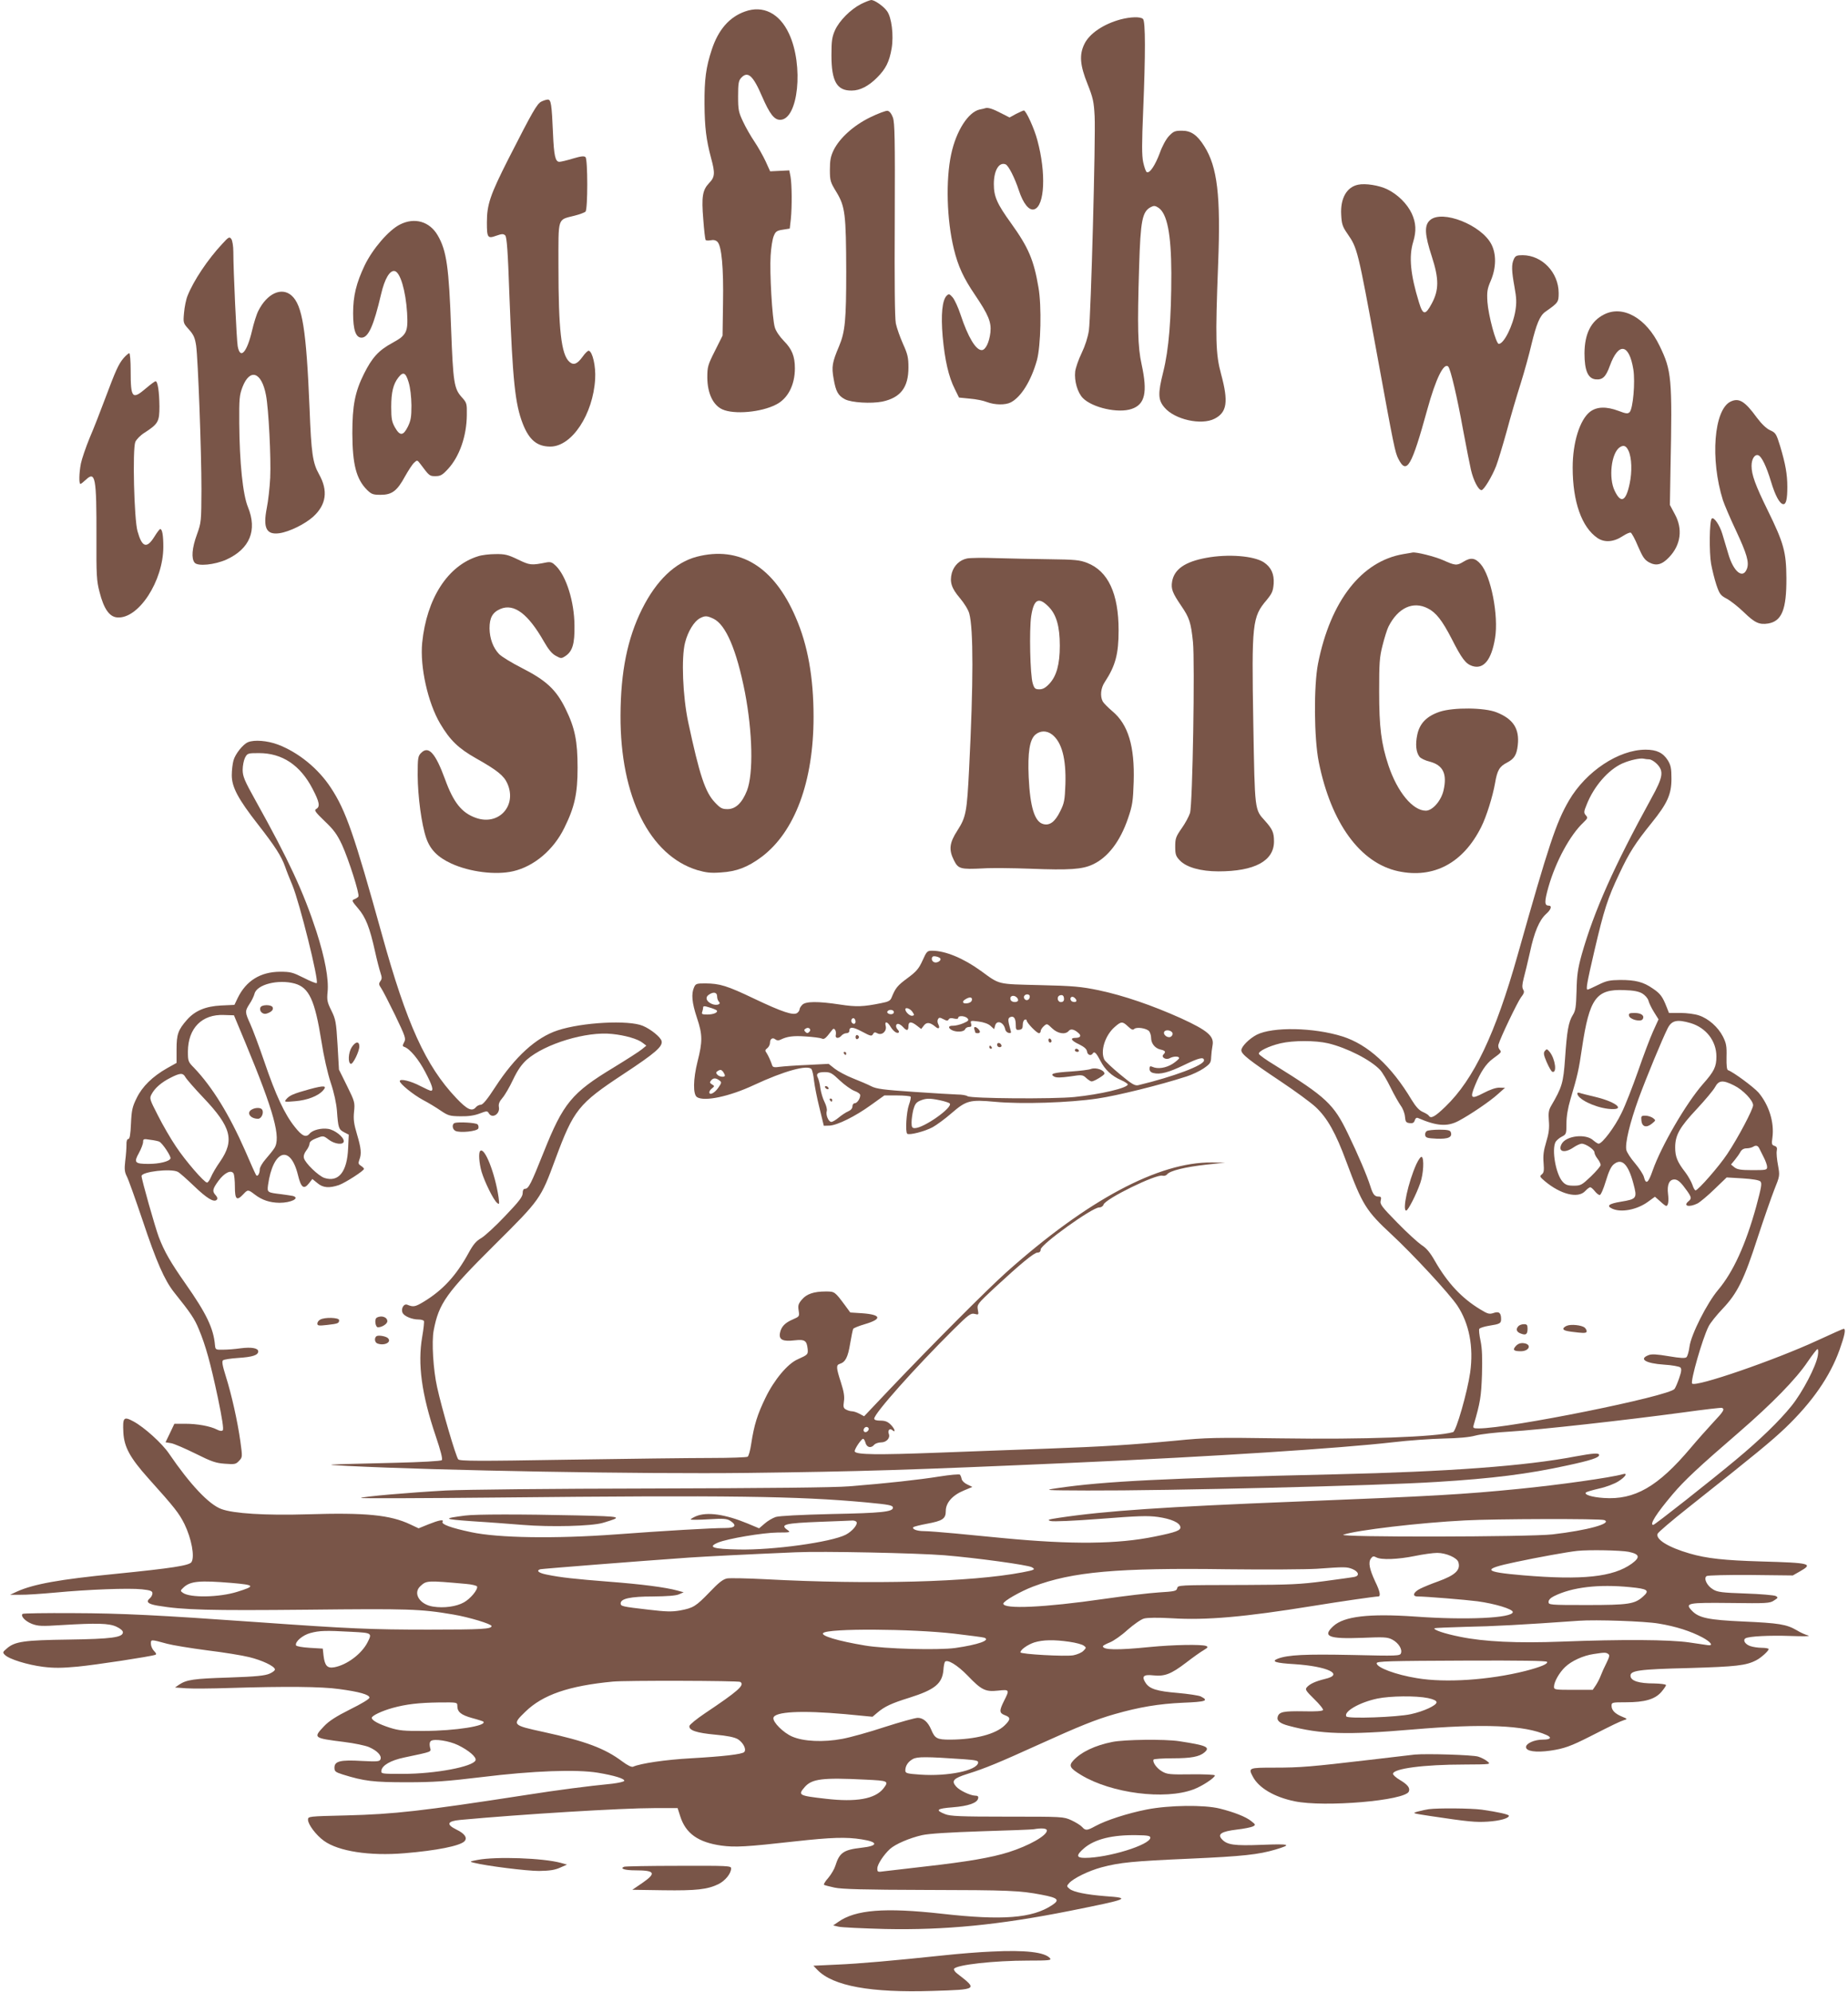 <?xml version="1.0" standalone="no"?>
<!DOCTYPE svg PUBLIC "-//W3C//DTD SVG 20010904//EN"
 "http://www.w3.org/TR/2001/REC-SVG-20010904/DTD/svg10.dtd">
<svg version="1.0" xmlns="http://www.w3.org/2000/svg"
 width="1188pt" height="1280pt" viewBox="0 0 1188 1280"
 preserveAspectRatio="xMidYMid meet">
<g transform="translate(0,1280) scale(0.1,-0.1)"
fill="#795548" stroke="none">
<path d="M5535 12774 c-68 -35 -139 -107 -167 -168 -19 -43 -23 -68 -23 -161
0 -168 35 -229 131 -227 53 0 108 29 162 83 57 57 79 102 94 188 14 84 0 200
-30 240 -23 32 -80 71 -101 71 -9 -1 -38 -12 -66 -26z"/>
<path d="M4789 12726 c-101 -36 -171 -117 -213 -244 -38 -115 -48 -192 -47
-351 1 -150 11 -229 42 -346 27 -98 25 -123 -12 -161 -43 -45 -50 -88 -38
-233 5 -69 12 -128 15 -133 3 -4 17 -5 33 -2 18 4 33 0 43 -10 27 -26 40 -168
36 -393 l-3 -210 -49 -98 c-46 -91 -49 -103 -49 -172 1 -101 37 -177 97 -204
75 -34 249 -19 345 31 76 38 121 126 121 233 0 77 -19 124 -71 176 -28 29 -51
63 -58 87 -17 57 -34 354 -27 461 3 51 12 108 20 126 12 30 20 35 59 41 l44 7
7 61 c8 79 7 222 -2 273 l-8 40 -61 -3 -62 -3 -29 64 c-17 36 -49 93 -72 127
-23 34 -56 91 -73 128 -29 61 -32 76 -32 163 0 81 3 100 19 118 43 47 77 17
136 -121 48 -110 77 -148 115 -148 117 0 153 350 57 554 -61 131 -167 184
-283 142z"/>
<path d="M7203 12675 c-110 -30 -200 -91 -232 -158 -34 -69 -28 -137 20 -256
36 -91 41 -114 46 -209 7 -136 -24 -1283 -37 -1376 -7 -45 -24 -98 -47 -146
-20 -41 -38 -94 -41 -117 -7 -61 15 -136 49 -171 61 -62 227 -100 314 -70 86
29 103 106 64 286 -25 113 -28 239 -16 629 9 297 20 353 75 382 19 10 28 10
49 -4 56 -37 82 -168 83 -420 0 -296 -16 -491 -52 -635 -35 -140 -34 -180 8
-229 65 -77 236 -116 322 -72 80 41 90 109 42 286 -35 130 -38 219 -19 712 17
436 -5 620 -89 753 -46 73 -85 100 -144 100 -45 0 -54 -4 -83 -34 -19 -20 -44
-66 -59 -109 -30 -80 -66 -134 -84 -123 -6 3 -16 32 -23 64 -9 44 -9 118 0
332 15 361 15 572 -1 588 -16 16 -80 14 -145 -3z"/>
<path d="M3480 12147 c-28 -14 -56 -63 -211 -367 -118 -233 -139 -294 -139
-410 0 -98 5 -105 60 -85 37 13 46 13 58 2 10 -11 17 -99 27 -393 21 -541 36
-690 86 -818 41 -104 92 -146 177 -146 138 0 275 207 288 435 5 81 -17 175
-41 181 -5 2 -24 -16 -40 -39 -35 -48 -58 -56 -85 -32 -52 47 -70 205 -70 617
0 319 -8 293 104 322 32 8 64 20 70 26 15 15 15 335 0 350 -9 9 -30 6 -81 -9
-39 -12 -78 -21 -87 -21 -26 0 -35 39 -41 182 -8 189 -13 218 -33 218 -9 0
-28 -6 -42 -13z"/>
<path d="M6335 12105 c-5 -2 -22 -6 -38 -9 -73 -17 -150 -137 -182 -286 -36
-167 -29 -422 17 -610 27 -111 62 -187 137 -297 85 -126 105 -174 98 -239 -7
-63 -31 -114 -56 -114 -38 0 -88 83 -136 228 -15 46 -38 95 -50 110 -21 24
-25 25 -39 12 -29 -29 -38 -121 -26 -263 14 -151 38 -258 78 -337 l27 -55 70
-7 c39 -3 88 -13 110 -22 51 -19 118 -20 153 -2 67 35 131 139 168 271 25 91
31 348 10 467 -30 177 -64 257 -176 413 -91 126 -111 172 -111 252 0 87 33
143 75 127 19 -7 59 -86 86 -168 28 -85 66 -132 99 -121 67 21 77 233 20 443
-19 74 -73 192 -87 192 -4 0 -26 -10 -50 -22 l-42 -23 -53 27 c-55 29 -85 38
-102 33z"/>
<path d="M5592 12045 c-107 -53 -194 -132 -233 -210 -19 -40 -24 -65 -24 -126
0 -71 3 -80 43 -145 55 -92 61 -141 62 -509 0 -312 -7 -387 -46 -480 -44 -104
-49 -131 -35 -209 14 -82 29 -109 73 -132 42 -22 169 -29 240 -15 117 25 168
91 168 219 0 64 -5 86 -35 152 -19 43 -40 102 -46 131 -7 36 -9 264 -7 669 2
521 0 621 -12 655 -10 26 -22 41 -35 43 -11 1 -62 -18 -113 -43z"/>
<path d="M8731 11613 c-74 -15 -115 -88 -109 -193 3 -59 8 -76 40 -122 64 -93
66 -98 188 -763 112 -613 118 -642 140 -685 53 -103 84 -50 186 320 54 196
106 302 134 274 15 -15 57 -194 95 -404 20 -107 43 -224 51 -259 16 -69 48
-131 68 -131 15 0 68 88 94 155 11 28 41 127 67 220 25 94 66 233 91 311 24
77 55 189 69 250 32 132 54 185 89 210 84 59 86 62 86 122 -1 131 -106 241
-231 242 -39 0 -47 -4 -57 -25 -16 -35 -15 -74 4 -179 13 -71 14 -101 6 -152
-16 -98 -74 -214 -107 -214 -18 0 -67 184 -73 270 -4 65 -1 84 22 137 35 83
36 171 3 234 -65 124 -315 222 -393 155 -39 -33 -36 -92 11 -236 46 -142 46
-214 -1 -301 -41 -77 -57 -75 -82 8 -55 178 -66 295 -37 389 21 70 18 121 -9
181 -30 64 -91 124 -159 157 -52 25 -140 39 -186 29z"/>
<path d="M2571 11357 c-72 -36 -175 -156 -226 -261 -55 -115 -75 -199 -75
-309 0 -107 17 -157 54 -157 44 0 78 75 126 280 23 99 56 154 87 148 36 -7 71
-126 80 -268 7 -125 -2 -143 -97 -195 -86 -47 -128 -93 -180 -197 -58 -116
-75 -205 -75 -383 1 -200 25 -294 95 -364 28 -27 38 -31 87 -31 73 0 106 25
157 119 22 39 48 79 59 88 18 17 20 17 38 -7 59 -79 60 -80 98 -80 33 0 45 7
81 46 74 80 120 212 121 347 1 75 0 78 -34 116 -48 54 -54 94 -67 437 -14 397
-29 503 -86 601 -52 90 -149 118 -243 70z m56 -1014 c11 -36 17 -92 18 -148 0
-75 -4 -98 -23 -137 -30 -60 -51 -61 -83 -5 -20 36 -24 55 -24 132 0 94 13
147 46 189 31 40 47 32 66 -31z"/>
<path d="M1429 11233 c-95 -102 -184 -236 -223 -333 -10 -24 -20 -74 -23 -111
-6 -65 -5 -66 32 -107 30 -34 38 -52 46 -104 12 -90 34 -676 34 -923 -1 -206
-1 -212 -29 -290 -32 -87 -37 -154 -15 -181 20 -25 129 -14 205 20 150 69 199
188 138 337 -33 80 -54 285 -56 539 -1 159 1 180 21 233 48 123 123 97 151
-53 17 -88 33 -405 27 -530 -3 -63 -13 -151 -22 -195 -25 -128 -3 -173 80
-162 65 9 166 59 219 107 84 77 96 167 37 272 -41 73 -50 135 -61 423 -21 507
-46 664 -116 726 -64 56 -157 13 -213 -98 -12 -23 -30 -81 -41 -129 -33 -140
-76 -187 -92 -99 -7 40 -28 484 -28 606 0 37 -6 73 -13 83 -12 16 -17 14 -58
-31z"/>
<path d="M10312 10779 c-84 -42 -125 -123 -126 -249 0 -111 22 -163 72 -168
44 -4 65 15 91 87 56 154 124 143 151 -23 13 -81 -2 -253 -24 -275 -12 -11
-23 -10 -70 8 -80 30 -140 28 -184 -5 -66 -51 -112 -197 -112 -359 0 -219 58
-384 160 -453 45 -30 103 -26 161 12 22 15 46 25 52 23 6 -2 28 -41 47 -88 30
-69 42 -87 71 -103 46 -25 83 -16 130 34 74 78 88 180 36 275 l-32 60 4 235
c12 582 7 628 -70 787 -86 179 -236 264 -357 202z m157 -876 c21 -45 24 -134
7 -213 -24 -113 -56 -128 -96 -44 -40 82 -22 241 32 279 25 17 42 11 57 -22z"/>
<path d="M794 10498 c-33 -40 -50 -78 -119 -262 -29 -78 -73 -191 -99 -251
-25 -61 -50 -135 -56 -164 -12 -62 -13 -131 -3 -131 4 0 19 12 34 26 62 59 70
19 69 -371 -1 -240 1 -279 20 -350 27 -107 63 -159 113 -163 137 -12 297 234
297 454 0 73 -7 114 -20 114 -4 0 -21 -22 -38 -50 -49 -78 -79 -68 -108 36
-22 78 -33 528 -14 574 7 16 33 43 59 59 88 57 96 71 96 169 -1 95 -11 162
-25 162 -4 0 -32 -20 -61 -45 -89 -76 -99 -65 -99 113 0 61 -4 112 -9 112 -5
0 -22 -15 -37 -32z"/>
<path d="M11125 10219 c-107 -52 -132 -370 -49 -634 9 -27 46 -115 84 -195 70
-150 86 -204 70 -246 -26 -68 -87 -18 -120 98 -12 40 -29 97 -38 127 -17 57
-55 112 -68 98 -15 -14 -17 -218 -4 -291 7 -38 22 -99 34 -135 20 -59 27 -68
67 -89 24 -13 74 -52 110 -87 70 -68 99 -81 156 -72 88 15 118 91 117 292 -1
168 -17 225 -120 435 -80 163 -104 229 -104 286 0 45 21 77 44 68 21 -8 52
-72 81 -169 28 -93 57 -145 80 -145 17 0 25 32 25 111 0 81 -12 147 -46 261
-25 81 -29 87 -65 103 -25 12 -54 40 -85 81 -77 106 -115 129 -169 103z"/>
<path d="M9022 9239 c-269 -45 -469 -301 -549 -704 -28 -142 -26 -482 5 -633
79 -392 266 -648 510 -701 228 -49 418 52 534 284 33 65 74 196 89 282 14 82
28 107 77 132 46 24 62 49 69 111 12 106 -28 169 -136 212 -77 31 -276 33
-365 4 -84 -28 -130 -75 -145 -148 -13 -61 -8 -112 14 -141 7 -10 37 -25 67
-32 85 -23 112 -78 88 -184 -15 -67 -71 -131 -114 -131 -84 0 -183 120 -240
290 -47 141 -60 247 -60 475 0 183 2 221 22 298 12 48 29 102 38 120 61 121
158 166 253 117 53 -27 92 -77 153 -195 65 -128 90 -161 132 -175 73 -24 124
38 147 179 24 143 -26 401 -93 476 -35 40 -63 44 -110 15 -43 -26 -53 -25
-131 10 -52 23 -174 54 -197 49 -3 -1 -29 -5 -58 -10z"/>
<path d="M3073 9225 c-194 -60 -330 -270 -359 -556 -15 -153 36 -385 116 -520
63 -106 116 -158 231 -223 135 -76 178 -111 200 -160 65 -143 -55 -275 -202
-222 -91 32 -144 99 -198 248 -62 169 -106 218 -154 169 -20 -20 -22 -32 -22
-144 1 -137 25 -316 55 -403 26 -75 74 -123 160 -163 119 -55 287 -76 399 -50
134 31 260 137 329 279 66 133 85 220 85 385 0 173 -17 257 -78 381 -60 122
-123 181 -282 262 -65 33 -130 73 -145 89 -38 40 -60 99 -61 165 0 68 19 103
71 125 87 36 177 -32 278 -209 29 -51 52 -79 76 -92 34 -19 37 -19 63 -2 45
30 60 78 58 196 -1 153 -52 316 -119 383 -23 23 -34 27 -59 23 -100 -20 -108
-19 -185 18 -64 31 -84 36 -145 35 -38 0 -89 -6 -112 -14z"/>
<path d="M4479 9222 c-139 -37 -259 -151 -352 -337 -94 -189 -137 -403 -138
-684 -2 -520 187 -899 494 -993 56 -16 86 -20 151 -15 102 6 173 34 262 100
214 161 334 484 334 900 0 253 -37 462 -115 640 -140 326 -361 460 -636 389z
m107 -398 c80 -38 149 -200 203 -474 49 -256 55 -522 13 -631 -31 -79 -73
-119 -125 -119 -35 0 -46 6 -81 43 -63 66 -99 176 -172 517 -35 166 -45 413
-20 510 18 72 59 138 96 157 33 17 45 16 86 -3z"/>
<path d="M7755 9215 c-137 -25 -206 -73 -220 -152 -8 -48 2 -73 59 -157 52
-76 62 -106 75 -231 13 -126 -2 -1046 -19 -1100 -7 -22 -31 -67 -54 -99 -37
-53 -41 -65 -41 -117 0 -50 4 -62 30 -89 42 -44 134 -70 248 -70 232 0 357 67
357 192 0 57 -9 78 -57 132 -68 75 -66 59 -76 626 -11 645 -7 685 86 794 35
43 41 57 45 105 4 63 -17 106 -63 137 -64 42 -230 55 -370 29z"/>
<path d="M6217 9211 c-48 -10 -84 -45 -98 -93 -15 -58 -3 -98 52 -162 27 -32
54 -75 60 -99 27 -98 27 -446 -1 -997 -14 -280 -20 -311 -75 -397 -52 -80 -57
-124 -22 -193 27 -54 42 -58 185 -51 57 4 194 2 305 -2 252 -10 335 -4 401 27
98 45 177 148 228 298 28 82 32 109 36 234 7 227 -35 368 -137 453 -28 24 -56
52 -62 63 -18 34 -13 87 14 126 68 104 88 179 88 331 0 236 -67 380 -201 433
-49 19 -77 22 -245 24 -104 1 -257 5 -340 7 -82 3 -167 2 -188 -2z m523 -309
c51 -51 73 -127 73 -252 0 -119 -21 -195 -67 -244 -24 -26 -42 -36 -64 -36
-27 0 -33 5 -43 38 -17 55 -23 343 -10 432 17 109 47 126 111 62z m24 -823
c62 -49 90 -154 85 -319 -4 -104 -7 -121 -34 -175 -33 -67 -67 -92 -108 -81
-56 14 -85 110 -94 301 -7 160 6 240 42 273 33 28 74 28 109 1z"/>
<path d="M1594 8030 c-32 -13 -82 -76 -93 -117 -6 -21 -11 -64 -11 -95 0 -76
40 -152 169 -317 110 -141 149 -202 174 -271 8 -25 30 -79 47 -120 46 -111
171 -612 156 -628 -3 -3 -41 12 -84 34 -70 35 -84 39 -152 39 -126 -1 -218
-58 -272 -169 l-21 -44 -86 -4 c-100 -5 -168 -34 -219 -92 -57 -65 -67 -93
-67 -189 l0 -88 -61 -34 c-93 -53 -159 -117 -195 -191 -28 -56 -33 -78 -37
-164 -3 -72 -8 -100 -17 -100 -8 0 -13 -14 -12 -37 0 -21 -3 -67 -8 -104 -6
-53 -4 -71 10 -99 10 -18 55 -145 101 -281 90 -270 142 -387 203 -464 108
-135 131 -169 159 -237 44 -105 75 -217 123 -443 27 -130 38 -200 31 -207 -6
-6 -19 -5 -38 5 -43 22 -126 37 -204 37 l-69 0 -28 -59 -29 -60 36 -6 c19 -3
90 -34 157 -67 104 -52 131 -61 190 -65 62 -5 70 -3 90 19 22 23 22 24 8 126
-18 128 -56 299 -94 419 -21 67 -26 95 -17 101 6 5 50 12 98 15 92 6 128 18
128 42 0 21 -43 29 -113 20 -34 -5 -84 -9 -112 -9 -49 -1 -50 0 -53 29 -9 108
-56 205 -188 393 -98 140 -138 209 -174 304 -23 62 -110 368 -110 390 0 28
188 50 233 27 12 -6 58 -47 103 -90 83 -80 129 -108 147 -90 7 7 5 17 -6 29
-24 26 -21 41 18 94 37 50 80 72 96 47 5 -8 9 -47 9 -86 0 -82 12 -93 54 -48
29 31 31 31 74 -2 47 -36 96 -52 159 -53 74 0 134 30 86 44 -10 2 -43 7 -73
11 -92 11 -93 11 -87 59 32 226 143 264 192 66 20 -83 38 -97 71 -55 l22 28
32 -26 c36 -31 76 -34 139 -13 43 16 161 92 161 104 0 4 -9 13 -20 20 -16 10
-18 16 -10 38 15 39 12 73 -15 164 -20 67 -24 96 -19 145 6 59 5 65 -45 166
l-52 105 -9 159 c-9 148 -12 164 -40 221 -27 54 -29 68 -24 120 8 82 -17 217
-72 388 -83 254 -178 459 -391 841 -72 129 -83 156 -83 198 0 26 7 61 15 77
15 29 18 30 90 30 149 0 265 -77 344 -229 45 -86 50 -115 24 -130 -15 -8 -7
-19 54 -78 59 -56 80 -85 112 -153 43 -95 114 -317 105 -332 -3 -5 -15 -13
-26 -17 -18 -7 -17 -11 24 -59 49 -57 75 -123 109 -277 12 -55 28 -116 35
-137 10 -30 10 -39 -1 -54 -11 -16 -10 -22 5 -44 10 -14 50 -92 90 -174 66
-138 71 -151 58 -174 -11 -21 -11 -26 1 -30 36 -12 93 -81 135 -162 46 -87 55
-120 36 -120 -5 0 -36 14 -67 30 -62 33 -133 50 -133 32 0 -17 86 -87 149
-121 33 -17 84 -48 113 -68 49 -33 59 -36 128 -37 52 -1 90 5 124 18 45 17 49
17 58 2 21 -38 74 -6 65 40 -3 19 3 35 23 58 15 17 46 70 68 117 30 63 55 98
89 129 117 102 383 183 548 165 82 -8 165 -32 195 -56 l25 -19 -28 -23 c-15
-13 -98 -66 -183 -118 -268 -162 -323 -228 -449 -544 -82 -205 -97 -235 -120
-235 -10 0 -15 -10 -15 -28 0 -23 -23 -53 -111 -145 -61 -65 -131 -129 -154
-143 -34 -19 -53 -42 -83 -97 -80 -146 -166 -239 -290 -314 -54 -32 -65 -34
-104 -18 -23 9 -43 -28 -29 -54 12 -21 60 -41 102 -41 15 0 30 -4 34 -9 3 -5
-2 -51 -11 -103 -30 -173 -4 -368 87 -637 32 -95 46 -148 39 -155 -6 -6 -134
-13 -302 -17 -488 -12 -469 -11 -303 -20 592 -30 1895 -53 2570 -45 726 9
1030 18 2110 66 884 39 1697 92 2039 131 100 12 246 22 326 24 96 2 165 8 205
19 33 9 134 21 227 26 182 11 732 72 1110 123 130 18 241 31 247 29 21 -7 11
-23 -57 -95 -37 -40 -102 -113 -144 -163 -210 -249 -360 -335 -559 -321 -76 5
-129 22 -113 36 5 4 43 15 86 25 42 9 97 30 122 46 46 29 62 56 29 46 -76 -22
-417 -70 -673 -95 -353 -35 -542 -46 -1420 -81 -859 -34 -1235 -60 -1530 -104
-72 -11 -81 -14 -56 -21 18 -5 148 1 320 14 241 19 305 21 370 12 84 -12 139
-36 144 -64 4 -22 -26 -34 -165 -62 -239 -49 -531 -52 -972 -10 -86 8 -226 22
-311 30 -85 8 -175 15 -200 15 -45 0 -80 13 -68 26 4 3 42 13 85 21 103 19
123 32 123 83 0 52 43 101 116 131 l55 23 -33 16 c-18 8 -34 24 -36 35 -2 11
-7 23 -11 28 -4 4 -63 -1 -132 -12 -131 -21 -339 -44 -579 -63 -96 -8 -523
-12 -1265 -14 -653 -1 -1208 -7 -1330 -13 -233 -13 -537 -39 -545 -48 -3 -3
398 -2 890 3 1472 15 1920 9 2354 -31 158 -15 176 -19 176 -35 0 -26 -77 -34
-390 -40 -206 -5 -339 -12 -363 -19 -21 -7 -53 -26 -72 -43 l-35 -30 -74 31
c-145 60 -260 76 -331 47 -19 -8 -35 -18 -35 -21 0 -3 52 -3 115 1 97 6 118 4
140 -10 44 -29 32 -46 -32 -46 -91 0 -393 -18 -703 -41 -390 -29 -758 -23
-930 14 -128 27 -195 51 -185 67 10 17 -22 11 -90 -16 l-64 -26 -53 25 c-129
61 -285 77 -663 65 -270 -8 -475 5 -552 34 -80 29 -202 159 -337 357 -44 65
-159 169 -228 206 -63 34 -70 26 -65 -71 5 -94 43 -163 161 -295 170 -189 197
-224 232 -294 45 -93 67 -209 45 -244 -14 -22 -122 -39 -491 -76 -356 -35
-523 -65 -630 -113 l-45 -21 65 0 c36 -1 137 6 225 14 210 20 473 30 558 21
55 -6 67 -11 67 -26 0 -9 -7 -23 -15 -30 -29 -24 -16 -38 48 -49 166 -28 331
-32 962 -26 653 7 728 5 939 -31 101 -17 246 -61 246 -74 0 -19 -60 -23 -405
-23 -369 0 -510 6 -1100 48 -635 45 -870 57 -1187 58 -174 1 -319 -1 -323 -5
-14 -14 17 -47 60 -64 40 -15 63 -16 188 -8 232 14 307 12 355 -10 26 -12 42
-26 42 -36 0 -33 -71 -43 -350 -47 -286 -4 -345 -12 -397 -58 -26 -22 -27 -25
-12 -40 27 -28 145 -64 245 -77 73 -9 123 -8 222 1 116 11 470 65 500 76 9 3
7 10 -8 25 -11 11 -20 32 -20 46 0 29 -2 29 105 0 33 -9 148 -28 255 -42 107
-13 230 -33 273 -44 81 -20 158 -56 164 -77 3 -7 -13 -20 -34 -29 -30 -13 -86
-19 -263 -25 -227 -7 -271 -14 -319 -46 l-26 -18 70 -5 c39 -3 167 -2 285 2
358 11 587 9 700 -7 129 -17 195 -36 195 -55 0 -9 -52 -40 -125 -76 -90 -45
-136 -75 -167 -108 -71 -75 -69 -76 129 -101 65 -8 137 -23 160 -33 53 -23 83
-55 74 -78 -6 -15 -19 -16 -120 -11 -137 8 -176 -1 -176 -43 0 -24 6 -29 53
-44 138 -43 197 -50 412 -50 174 0 256 6 480 33 332 41 612 51 750 28 106 -18
171 -38 168 -52 -1 -5 -35 -13 -75 -18 -170 -17 -347 -40 -558 -73 -674 -104
-844 -123 -1152 -131 -247 -6 -248 -6 -248 -28 0 -30 52 -99 102 -135 93 -68
296 -99 519 -80 206 17 354 47 384 76 22 22 3 50 -51 76 -67 33 -60 54 24 62
389 36 1038 76 1248 76 l150 0 17 -53 c35 -110 115 -167 264 -188 88 -12 161
-8 473 27 235 26 331 29 430 13 108 -17 107 -42 -4 -54 -114 -13 -140 -32
-166 -116 -6 -20 -26 -54 -45 -77 -20 -22 -32 -43 -28 -45 5 -3 35 -11 68 -18
45 -10 193 -14 585 -15 539 -1 606 -4 747 -31 105 -20 118 -33 66 -67 -127
-84 -318 -99 -708 -55 -368 41 -556 26 -667 -53 l-32 -22 34 -8 c19 -5 154
-11 300 -15 387 -8 733 26 1190 117 379 76 394 82 225 94 -123 10 -202 26
-228 46 -21 17 -21 19 -4 38 29 32 126 79 207 101 120 32 205 40 570 56 336
15 441 26 551 59 107 32 92 37 -87 30 -181 -7 -226 -1 -260 37 -29 32 -1 49
97 61 46 5 93 15 103 20 19 10 18 12 -10 34 -34 28 -111 58 -203 81 -101 25
-326 22 -469 -6 -122 -24 -262 -69 -331 -107 -53 -29 -63 -30 -85 -5 -10 11
-41 30 -69 43 -51 23 -56 23 -412 23 -304 0 -366 3 -399 16 -66 26 -55 36 48
44 101 8 159 28 164 58 3 12 -3 17 -20 17 -31 1 -99 33 -121 58 -33 37 -19 53
73 82 115 36 201 72 457 188 260 118 369 162 489 196 157 45 283 66 437 73
150 6 171 13 115 41 -14 6 -80 16 -147 22 -134 11 -181 26 -206 64 -28 42 -15
56 48 49 74 -8 115 8 211 81 44 34 96 71 114 81 28 17 30 21 15 27 -30 11
-210 8 -363 -7 -208 -21 -300 -19 -300 5 0 4 20 15 43 24 24 9 76 45 115 81
40 35 87 68 106 73 21 6 90 7 177 2 226 -14 469 8 909 79 178 29 400 61 420
61 18 0 11 34 -20 97 -37 80 -45 122 -27 147 11 15 17 17 35 7 32 -17 139 -13
247 9 53 11 118 20 144 20 57 0 127 -31 136 -59 16 -51 -19 -84 -132 -125 -40
-14 -91 -35 -113 -46 -44 -22 -54 -50 -17 -50 52 0 308 -21 385 -31 111 -15
227 -50 227 -69 0 -39 -302 -53 -630 -29 -293 20 -455 2 -524 -62 -72 -66 -30
-83 184 -75 142 6 164 5 195 -11 40 -21 66 -62 56 -88 -6 -17 -23 -18 -315
-11 -301 6 -411 1 -477 -24 -45 -18 -13 -28 107 -35 214 -14 323 -66 197 -95
-61 -15 -99 -32 -118 -55 -11 -13 -4 -23 49 -75 34 -33 59 -64 56 -70 -4 -7
-49 -10 -123 -8 -130 2 -158 -3 -168 -34 -8 -26 13 -44 70 -59 205 -55 375
-60 796 -24 458 39 722 28 863 -36 35 -16 25 -29 -24 -29 -55 0 -109 -24 -109
-48 0 -27 63 -36 156 -23 88 13 131 28 257 92 147 75 189 95 216 104 24 7 24
8 -10 22 -47 19 -69 42 -69 70 0 22 2 23 93 23 120 0 185 19 226 65 17 20 31
40 31 45 0 6 -35 10 -77 11 -96 0 -147 16 -151 46 -5 37 48 45 378 53 301 9
365 16 430 50 30 15 80 60 80 72 0 4 -20 8 -44 8 -23 0 -57 5 -74 11 -33 11
-50 38 -31 50 22 13 152 20 292 15 79 -3 128 -2 112 3 -17 4 -51 19 -75 34
-65 38 -116 46 -342 56 -225 10 -287 23 -331 69 -48 50 -30 53 250 50 229 -3
251 -2 277 16 27 17 28 19 11 29 -10 5 -98 13 -194 16 -149 5 -181 9 -208 26
-40 23 -63 72 -42 86 8 5 132 8 284 7 l270 -3 44 25 c90 51 72 56 -249 65
-235 7 -348 19 -458 51 -138 40 -220 91 -206 127 3 9 92 85 197 168 449 356
533 426 624 512 173 166 287 330 349 503 33 93 41 134 26 134 -4 0 -79 -33
-167 -74 -277 -128 -783 -302 -807 -278 -13 13 66 289 105 366 10 22 52 74 91
115 95 100 138 187 226 460 39 119 87 256 106 305 36 89 36 90 24 157 -7 37
-11 78 -8 93 4 19 0 27 -15 32 -17 5 -19 12 -13 53 13 98 -22 209 -89 289 -32
36 -163 133 -196 144 -8 3 -11 28 -10 85 2 70 -2 89 -23 131 -31 61 -93 116
-154 136 -25 9 -79 16 -119 16 l-74 0 -15 38 c-26 67 -41 87 -89 119 -60 42
-111 55 -209 55 -68 -1 -89 -5 -141 -31 -35 -17 -65 -31 -69 -31 -12 0 -5 40
44 251 61 261 85 337 160 494 63 135 103 197 208 327 101 125 127 183 127 283
0 67 -4 86 -23 118 -31 49 -72 69 -143 69 -173 0 -383 -139 -493 -327 -83
-143 -129 -282 -329 -990 -144 -511 -283 -802 -465 -977 -67 -65 -94 -80 -107
-58 -4 6 -21 16 -39 24 -23 10 -44 33 -71 77 -131 219 -281 356 -445 408 -184
58 -448 63 -551 11 -48 -25 -99 -76 -99 -100 0 -25 51 -65 253 -200 93 -62
194 -136 225 -165 74 -69 129 -166 197 -351 103 -277 126 -315 291 -468 140
-130 370 -379 422 -456 77 -116 106 -266 83 -431 -18 -126 -90 -377 -110 -383
-107 -31 -578 -48 -1106 -40 -421 6 -479 5 -680 -15 -286 -27 -465 -38 -820
-51 -159 -6 -476 -17 -704 -26 -394 -15 -524 -13 -536 7 -6 8 31 67 50 81 6 4
13 -5 18 -22 8 -33 36 -40 57 -15 7 8 27 15 44 15 34 0 60 28 50 54 -9 23 5
39 22 25 25 -21 16 10 -11 36 -18 18 -35 25 -65 25 -26 0 -40 4 -40 13 0 33
262 327 508 571 99 98 113 108 137 102 27 -7 27 -6 21 27 -6 33 -3 37 106 139
171 158 256 228 278 228 13 0 20 7 20 20 0 32 331 270 376 270 13 0 25 8 28
18 12 38 340 198 379 186 10 -3 24 1 30 9 18 23 116 47 251 62 l121 13 -85 1
c-341 4 -800 -241 -1320 -705 -122 -109 -478 -466 -750 -752 l-165 -174 -30
16 c-16 9 -38 16 -48 16 -10 0 -27 5 -38 11 -17 9 -19 17 -14 52 5 31 0 63
-19 122 -31 96 -32 112 -7 120 36 11 52 43 66 129 8 48 17 91 20 96 3 5 37 19
75 30 112 33 106 61 -17 70 l-77 5 -33 45 c-67 90 -67 90 -125 90 -76 0 -123
-16 -153 -52 -23 -27 -26 -38 -21 -70 6 -38 5 -39 -36 -57 -52 -22 -76 -47
-84 -88 -8 -43 18 -56 94 -47 66 7 78 -1 84 -55 3 -36 2 -37 -64 -67 -65 -28
-152 -133 -207 -247 -52 -107 -73 -173 -92 -297 -6 -41 -16 -78 -23 -82 -6 -4
-112 -8 -236 -8 -124 0 -537 -5 -918 -11 -585 -10 -696 -9 -706 2 -15 16 -106
327 -136 464 -25 112 -36 292 -22 365 33 174 81 241 392 550 294 292 296 295
390 550 118 318 148 356 436 546 208 137 256 179 247 214 -7 25 -68 75 -120
97 -91 39 -391 23 -548 -29 -138 -45 -274 -169 -401 -364 -51 -79 -80 -114
-93 -114 -10 0 -24 -7 -31 -15 -25 -31 -56 -17 -127 58 -196 207 -318 474
-478 1052 -178 640 -231 795 -328 942 -81 124 -209 228 -341 278 -67 25 -151
32 -192 15z m9008 -110 c11 0 33 -13 49 -29 46 -47 41 -84 -35 -221 -240 -437
-369 -726 -448 -1005 -25 -91 -31 -132 -33 -232 -3 -103 -6 -128 -24 -156 -28
-45 -38 -104 -50 -281 -11 -155 -19 -183 -90 -304 -15 -26 -18 -45 -14 -95 4
-47 0 -80 -17 -136 -17 -56 -21 -88 -17 -134 4 -50 2 -63 -11 -74 -15 -12 -14
-16 18 -43 102 -86 214 -114 260 -65 13 14 28 25 33 25 5 0 18 -11 29 -25 11
-14 25 -25 32 -25 7 0 24 39 39 89 19 63 34 95 52 109 51 41 92 1 125 -123 26
-96 23 -101 -80 -118 -79 -13 -95 -27 -55 -45 57 -26 157 -7 227 43 l47 34 33
-29 c18 -17 35 -30 39 -30 13 0 18 30 12 78 -7 58 8 92 41 92 23 0 43 -19 84
-77 26 -38 27 -46 7 -63 -38 -31 4 -41 58 -14 18 10 67 51 109 92 l78 75 102
-6 c64 -4 107 -11 115 -20 11 -11 6 -38 -27 -161 -68 -246 -148 -421 -245
-536 -71 -84 -174 -287 -184 -365 -4 -31 -13 -61 -19 -67 -8 -8 -38 -7 -114 6
-77 13 -110 15 -130 7 -65 -25 -19 -53 98 -61 52 -3 100 -12 106 -18 9 -9 8
-25 -7 -68 -10 -30 -24 -62 -30 -70 -34 -47 -1061 -254 -1259 -254 -35 0 -38
2 -32 23 42 144 48 180 53 322 3 108 1 169 -9 217 -8 37 -12 72 -8 78 4 6 32
15 63 20 70 11 77 15 77 43 0 40 -14 51 -48 39 -27 -9 -37 -7 -86 23 -119 72
-210 169 -292 312 -30 53 -54 82 -86 102 -23 16 -94 80 -156 144 -100 102
-112 118 -106 141 5 21 3 26 -14 26 -25 0 -36 14 -52 65 -22 70 -80 206 -145
340 -91 189 -139 234 -469 439 -55 33 -101 66 -103 73 -6 16 63 50 139 68 81
19 225 19 306 0 121 -29 273 -106 334 -171 15 -16 45 -67 68 -114 23 -47 53
-99 65 -116 13 -17 25 -48 27 -70 3 -34 7 -39 30 -42 20 -2 28 2 33 18 5 15
12 19 23 14 118 -51 186 -56 258 -18 74 39 204 127 254 173 l45 40 -37 1 c-23
0 -60 -13 -102 -35 -80 -42 -88 -34 -53 51 34 83 70 138 114 170 57 42 57 42
43 59 -7 8 -10 23 -7 32 14 48 122 272 144 302 21 27 24 37 15 51 -8 14 -7 32
3 72 8 29 26 104 40 166 28 133 61 209 104 248 33 29 40 54 16 54 -27 0 -27
27 0 122 47 163 138 331 224 412 28 27 29 31 16 46 -14 16 -14 23 5 69 46 117
138 223 228 264 49 22 118 37 140 31 8 -2 23 -4 34 -4z m-8707 -1441 c92 -26
129 -106 171 -369 15 -98 40 -207 60 -268 22 -65 36 -132 40 -180 8 -110 11
-120 45 -138 l31 -16 -4 -86 c-6 -153 -61 -222 -153 -192 -38 13 -123 95 -131
127 -4 14 2 32 15 49 12 15 21 35 21 45 0 11 15 23 44 34 44 17 45 17 79 -9
39 -30 97 -36 97 -10 0 27 -57 72 -100 79 -43 7 -101 -7 -120 -31 -23 -27 -49
-15 -95 44 -64 79 -123 205 -195 417 -34 99 -75 209 -91 244 -35 77 -35 82 -5
129 14 20 28 50 32 65 14 60 152 95 259 66z m8663 -64 c18 -11 35 -31 39 -45
3 -14 19 -47 35 -73 l30 -48 -35 -77 c-19 -42 -63 -158 -97 -257 -35 -99 -82
-221 -107 -270 -42 -88 -123 -195 -146 -195 -6 0 -21 10 -34 21 -47 45 -175
31 -204 -23 -26 -49 17 -62 75 -23 20 14 45 25 54 25 26 0 82 -38 82 -56 0 -9
9 -27 20 -41 11 -14 20 -32 20 -40 0 -7 -28 -40 -62 -73 -59 -56 -66 -60 -111
-60 -38 0 -53 5 -71 25 -44 47 -72 206 -46 256 6 10 24 26 40 34 29 15 30 18
30 84 0 45 9 100 26 157 46 155 53 186 74 329 48 320 91 379 270 372 62 -2 94
-8 118 -22z m-8981 -315 c186 -448 231 -614 186 -680 -9 -14 -34 -45 -55 -69
-21 -24 -38 -53 -38 -65 0 -29 -15 -52 -24 -37 -4 6 -36 76 -70 156 -103 234
-211 409 -328 532 -39 39 -40 44 -40 106 1 149 90 240 232 234 l64 -2 73 -175z
m9291 125 c100 -30 166 -115 166 -215 0 -65 -14 -95 -85 -175 -109 -124 -269
-399 -325 -558 -28 -81 -43 -92 -56 -41 -4 16 -30 56 -57 88 -28 32 -53 71
-56 86 -9 42 22 172 79 330 52 141 150 378 187 452 26 51 61 58 147 33z
m-9677 -346 c6 -12 58 -72 116 -133 180 -189 202 -274 108 -411 -25 -35 -51
-80 -59 -100 -8 -19 -19 -35 -25 -35 -18 0 -140 141 -200 232 -34 50 -86 140
-116 200 -53 103 -55 109 -41 135 20 39 63 77 121 106 62 32 81 33 96 6z
m9957 -55 c57 -28 122 -96 122 -127 0 -26 -97 -210 -166 -313 -52 -79 -188
-234 -204 -234 -5 0 -14 16 -20 35 -7 20 -27 56 -45 80 -53 68 -66 102 -66
161 0 79 29 130 140 248 53 57 105 119 116 139 24 45 50 48 123 11z m-10124
-361 c20 -9 77 -95 72 -108 -7 -19 -71 -35 -141 -35 -89 0 -96 9 -62 70 15 27
27 60 27 71 0 20 4 21 46 14 26 -3 52 -9 58 -12z m10286 -44 c4 -8 16 -33 28
-56 12 -23 22 -51 22 -62 0 -20 -6 -21 -94 -21 -75 0 -98 4 -116 18 l-22 18
24 29 c14 17 30 40 37 53 8 14 21 22 39 22 15 0 34 5 42 10 18 12 31 8 40 -11z
m376 -1331 c-11 -68 -98 -235 -169 -323 -78 -97 -203 -218 -357 -346 -162
-135 -522 -419 -532 -419 -26 0 19 72 124 196 76 90 167 175 429 401 209 181
366 341 440 452 30 44 58 80 63 81 5 0 6 -19 2 -42z m-6102 -467 c3 -5 -1 -14
-8 -20 -16 -13 -32 2 -21 19 8 12 22 13 29 1z m4729 -590 c55 -21 -107 -66
-333 -92 -151 -17 -1394 -19 -1344 -2 84 29 487 77 784 92 187 10 869 12 893
2z m-4807 -12 c10 -16 -27 -60 -69 -82 -94 -48 -468 -100 -689 -95 -165 3
-201 15 -133 44 62 26 290 64 384 65 81 0 85 1 64 16 -52 36 -18 44 212 53 99
4 190 7 202 8 12 1 25 -3 29 -9z m4964 -192 c71 -15 76 -35 20 -76 -119 -86
-317 -107 -698 -75 -259 22 -269 39 -50 85 140 30 339 66 398 72 77 8 278 4
330 -6z m-4400 -22 c207 -17 535 -62 563 -77 26 -14 18 -18 -61 -33 -329 -63
-975 -80 -1654 -44 -114 6 -224 8 -244 5 -27 -6 -53 -26 -112 -88 -89 -92
-105 -102 -191 -118 -52 -9 -90 -8 -200 5 -173 20 -181 22 -181 41 0 30 63 44
207 44 91 1 148 5 168 14 l30 13 -40 11 c-76 21 -231 41 -440 57 -216 17 -312
27 -402 46 -50 10 -68 25 -40 34 11 3 617 51 957 75 124 8 334 19 685 34 172
8 780 -5 955 -19z m2625 -89 c40 -17 46 -43 13 -50 -13 -3 -102 -15 -198 -28
-150 -20 -222 -23 -500 -24 -448 -1 -437 0 -443 -23 -4 -16 -19 -19 -118 -25
-63 -4 -222 -23 -354 -42 -380 -55 -645 -67 -645 -30 0 16 110 79 192 110 251
95 542 121 1248 111 250 -3 509 -1 575 3 180 13 193 13 230 -2z m-7206 -89
c151 -13 155 -20 36 -57 -115 -36 -304 -40 -350 -6 -17 12 -16 14 5 34 44 41
104 46 309 29z m1505 -6 c38 -3 71 -11 73 -17 6 -20 -43 -79 -85 -102 -48 -27
-128 -38 -198 -27 -86 13 -132 86 -81 132 39 36 44 36 291 14z m7485 -21 c114
-11 128 -21 84 -60 -54 -49 -94 -55 -363 -55 -238 0 -245 1 -245 20 0 13 13
26 35 37 116 58 287 78 489 58z m183 -234 c111 -18 207 -49 282 -89 54 -29 73
-55 36 -50 -8 1 -64 9 -123 18 -126 18 -430 20 -816 5 -288 -11 -499 -1 -655
31 -100 20 -174 45 -164 55 3 2 95 6 204 9 167 3 360 13 724 39 108 8 427 -3
512 -18z m-4527 -65 c99 -12 186 -23 193 -26 42 -16 -40 -45 -187 -66 -109
-15 -453 -6 -581 16 -174 29 -286 63 -268 80 30 31 564 28 843 -4z m-3877 12
c135 -7 136 -7 103 -71 -38 -72 -131 -142 -212 -157 -45 -8 -61 10 -69 74 l-5
46 -84 5 c-50 3 -86 10 -88 16 -8 23 43 66 92 79 59 16 100 17 263 8z m4616
-64 c42 -6 83 -17 93 -25 17 -12 17 -14 -2 -33 -11 -12 -40 -24 -65 -29 -51
-9 -340 7 -340 19 0 17 47 50 90 64 56 17 127 18 224 4z m3464 -78 c11 -7 9
-18 -10 -57 -14 -27 -31 -65 -38 -84 -7 -19 -22 -47 -32 -62 l-19 -28 -125 0
c-118 0 -124 1 -124 20 0 31 34 91 72 127 41 39 115 73 182 83 72 11 79 11 94
1z m-4117 -140 c88 -92 114 -105 195 -96 74 8 75 6 39 -65 -32 -64 -32 -79 5
-93 38 -14 38 -27 -2 -66 -58 -56 -188 -90 -350 -91 -84 0 -98 7 -122 65 -20
48 -51 75 -86 75 -17 0 -113 -27 -213 -59 -100 -33 -222 -67 -272 -76 -121
-23 -251 -17 -323 15 -56 24 -125 93 -120 120 8 40 180 49 460 24 l177 -17 32
27 c46 39 91 60 204 95 165 52 213 91 220 180 1 21 6 44 9 50 14 21 80 -19
147 -88z m3724 89 c8 -13 -40 -33 -140 -59 -231 -58 -513 -77 -696 -46 -136
22 -259 68 -259 96 0 13 72 15 592 17 329 1 499 -1 503 -8z m-5186 -129 c31
-20 -14 -59 -229 -203 -52 -35 -96 -71 -98 -80 -5 -28 46 -45 166 -56 77 -7
122 -16 145 -29 34 -21 58 -66 41 -83 -14 -14 -132 -28 -344 -40 -163 -9 -323
-33 -370 -54 -10 -4 -35 8 -70 34 -112 84 -235 130 -505 189 -203 44 -205 46
-117 131 111 108 278 166 562 193 79 8 806 6 819 -2z m4421 -104 c37 -8 55
-17 55 -27 0 -20 -82 -58 -164 -76 -88 -20 -405 -31 -416 -15 -19 31 85 91
200 115 83 17 248 19 325 3z m-6240 -50 c0 -39 23 -58 94 -78 38 -10 71 -21
73 -23 27 -27 -181 -60 -382 -60 -128 -1 -160 2 -220 21 -71 23 -115 47 -115
63 0 14 66 45 135 64 88 24 166 33 298 35 116 1 117 1 117 -22z m4 -252 c70
-34 121 -78 113 -98 -16 -41 -259 -87 -465 -87 -142 0 -143 0 -140 22 5 33 60
65 146 83 188 40 174 34 166 67 -4 21 -2 33 7 40 22 15 117 0 173 -27z m3254
-91 c78 -6 92 -9 90 -23 -9 -50 -195 -88 -370 -76 -88 6 -98 9 -98 27 0 29 17
56 48 73 28 16 85 16 330 -1z m-635 -131 c148 -7 153 -9 116 -57 -53 -67 -174
-89 -370 -66 -175 20 -181 23 -136 75 46 53 113 62 390 48z m1167 -327 c0 -33
-116 -98 -245 -139 -110 -35 -269 -62 -535 -92 -124 -14 -244 -28 -267 -31
-41 -6 -43 -5 -43 18 0 26 40 87 81 125 35 32 127 71 206 89 45 10 173 18 383
25 173 5 324 11 335 13 52 9 85 6 85 -8z m665 -46 c0 -46 -271 -130 -421 -130
-56 0 -57 17 -5 62 69 59 183 87 341 84 67 -1 85 -4 85 -16z"/>
<path d="M9932 6047 c-11 -13 -9 -26 11 -73 14 -32 30 -60 36 -62 32 -11 19
83 -17 128 -16 19 -19 20 -30 7z"/>
<path d="M9172 5531 c-8 -5 -12 -17 -10 -27 3 -16 14 -19 74 -22 75 -3 103 10
90 43 -4 11 -22 15 -73 15 -37 0 -74 -4 -81 -9z"/>
<path d="M9105 5318 c-52 -115 -92 -298 -65 -298 12 0 66 106 91 179 20 58 25
156 9 166 -6 4 -21 -17 -35 -47z"/>
<path d="M9762 4278 c-19 -19 -14 -38 14 -48 33 -13 44 -6 44 31 0 24 -4 29
-23 29 -13 0 -28 -5 -35 -12z"/>
<path d="M10073 4280 c-13 -5 -23 -14 -23 -19 0 -12 22 -17 98 -25 39 -4 52
-2 52 8 0 8 -6 18 -13 24 -19 16 -88 23 -114 12z"/>
<path d="M9745 4150 c-23 -25 -15 -34 31 -34 57 0 73 46 18 52 -20 2 -36 -4
-49 -18z"/>
<path d="M1674 6325 c-9 -23 15 -47 40 -39 31 10 45 24 39 40 -7 19 -72 19
-79 -1z"/>
<path d="M1990 5800 c-105 -29 -130 -40 -151 -66 -13 -16 -9 -17 59 -11 76 6
146 33 177 67 31 34 11 36 -85 10z"/>
<path d="M10472 6273 c4 -25 76 -43 88 -23 14 23 -9 40 -52 40 -32 0 -39 -3
-36 -17z"/>
<path d="M10140 5773 c0 -35 107 -88 198 -99 118 -13 60 42 -80 76 -51 12 -99
24 -105 27 -7 2 -13 1 -13 -4z"/>
<path d="M1618 5669 c-36 -20 -9 -59 41 -59 22 0 39 39 26 59 -8 14 -44 14
-67 0z"/>
<path d="M10552 5598 c4 -41 33 -48 69 -18 24 20 24 20 5 35 -11 8 -33 15 -49
15 -26 0 -28 -3 -25 -32z"/>
<path d="M5931 6628 c-24 -53 -39 -71 -97 -114 -65 -48 -77 -63 -102 -124 -8
-21 -20 -28 -68 -37 -113 -23 -159 -25 -263 -9 -144 22 -223 21 -244 -2 -10
-10 -17 -23 -17 -29 0 -6 -6 -16 -14 -22 -23 -20 -97 5 -276 90 -178 85 -222
98 -316 99 -56 0 -62 -2 -72 -25 -19 -42 -14 -99 18 -195 37 -110 37 -153 4
-283 -28 -112 -30 -211 -3 -228 47 -30 208 4 364 77 195 91 347 133 372 103 5
-8 13 -41 16 -74 4 -33 19 -112 35 -175 l28 -115 36 1 c50 2 166 59 268 133
l85 61 82 0 c45 0 84 -4 87 -8 3 -5 -2 -28 -11 -53 -16 -46 -24 -172 -11 -185
12 -11 112 14 164 42 25 14 80 54 120 89 96 83 118 89 281 74 169 -16 478 -6
658 21 125 18 404 87 573 142 34 11 84 34 110 52 42 29 47 37 48 72 1 21 5 55
9 76 11 59 -31 95 -203 174 -185 83 -368 146 -529 180 -112 23 -160 28 -378
33 -278 7 -255 1 -380 92 -112 81 -228 129 -313 129 -31 0 -35 -4 -61 -62z
m114 12 c8 -13 -21 -31 -39 -24 -16 6 -21 25 -10 36 7 7 43 -2 49 -12z m-1435
-243 c0 -13 5 -28 12 -35 17 -17 -18 -27 -48 -13 -33 15 -42 41 -19 57 30 22
55 18 55 -9z m2010 -1 c0 -20 -19 -31 -32 -18 -6 6 -7 15 -4 21 10 16 36 13
36 -3z m220 -17 c0 -12 -7 -19 -20 -19 -22 0 -29 35 -7 43 18 6 27 -2 27 -24z
m-301 8 c6 -8 8 -17 4 -20 -11 -12 -41 -7 -46 7 -10 27 22 36 42 13z m381 -18
c0 -12 -27 -11 -35 1 -11 17 5 32 21 19 8 -6 14 -15 14 -20z m-672 4 c-2 -11
-14 -19 -31 -21 -30 -4 -36 12 -9 27 26 16 44 13 40 -6z m-1641 -66 c12 -13
-19 -27 -61 -27 -31 0 -37 3 -32 16 3 9 6 22 6 29 0 10 8 11 39 1 22 -6 43
-15 48 -19z m1258 -9 c14 -21 14 -23 0 -26 -15 -3 -44 23 -45 41 0 16 30 6 45
-15z m-120 3 c3 -5 1 -13 -5 -16 -15 -9 -43 3 -35 15 8 13 32 13 40 1z m475
-46 c10 -12 5 -17 -27 -31 -21 -9 -50 -16 -65 -16 -32 1 -36 -13 -9 -28 29
-15 78 -12 85 5 3 8 14 15 25 15 15 0 18 5 14 21 -6 20 -4 21 48 14 33 -4 63
-15 77 -28 l23 -21 6 22 c10 40 56 23 65 -23 2 -11 12 -21 22 -23 16 -3 18 0
12 19 -18 64 -18 76 0 83 22 8 34 -9 34 -52 0 -29 3 -33 23 -30 17 2 22 10 22
32 0 16 6 31 13 33 6 3 12 0 12 -5 0 -15 65 -82 79 -82 6 0 11 6 11 13 0 8 9
22 20 32 20 18 21 18 53 -13 36 -35 85 -43 107 -18 12 16 35 12 62 -12 22 -18
14 -32 -18 -32 -38 0 -28 -18 24 -42 32 -16 48 -30 50 -45 3 -24 26 -31 37
-13 10 16 23 3 50 -49 28 -55 71 -96 133 -123 23 -10 42 -23 42 -27 0 -23
-176 -64 -342 -81 -137 -14 -665 -10 -688 5 -8 6 -37 11 -65 11 -27 1 -154 8
-282 17 -192 13 -239 19 -272 36 -21 11 -75 34 -118 51 -43 17 -95 45 -117 62
l-39 31 -136 -7 c-75 -3 -155 -9 -178 -12 -32 -5 -44 -3 -48 7 -12 35 -26 65
-37 82 -11 15 -10 20 5 31 9 7 17 23 17 34 0 26 17 37 35 22 9 -7 20 -8 32 -2
42 21 83 27 163 21 47 -3 93 -9 102 -13 16 -8 26 0 63 49 12 16 16 17 24 6 5
-7 6 -22 4 -32 -6 -23 19 -26 37 -4 7 8 21 15 31 15 11 0 19 6 19 14 0 29 22
28 82 -4 54 -29 62 -31 70 -16 7 13 13 14 29 5 29 -15 61 14 53 47 -9 34 11
30 32 -6 18 -29 42 -45 52 -35 3 3 0 11 -6 17 -16 16 -15 38 1 38 8 0 22 -9
32 -20 24 -27 35 -25 35 5 0 31 18 32 55 3 l27 -21 17 22 c18 24 40 21 74 -7
21 -19 32 -10 19 15 -6 11 -7 25 -2 33 7 12 12 12 35 0 21 -11 28 -12 34 -1 5
8 17 10 34 5 17 -4 27 -2 27 5 0 16 45 13 60 -4z m-720 -21 c0 -16 -16 -19
-25 -4 -8 13 4 32 16 25 5 -4 9 -13 9 -21z m1752 -31 c21 -20 31 -24 39 -16
15 15 81 5 97 -15 6 -9 12 -27 12 -42 0 -36 25 -67 60 -75 32 -7 36 -15 20
-31 -18 -18 14 -38 39 -25 25 14 61 14 61 1 0 -5 -19 -22 -42 -37 -43 -27 -96
-35 -130 -19 -14 6 -18 4 -18 -13 0 -14 8 -23 25 -27 43 -11 99 4 196 51 97
47 129 55 129 30 0 -31 -194 -104 -422 -159 -22 -5 -40 5 -117 69 -50 41 -95
84 -101 94 -28 54 3 156 66 211 42 37 50 37 86 3z m-2050 -35 c-9 -9 -15 -9
-24 0 -10 10 -10 15 2 22 9 6 19 5 24 0 7 -7 6 -14 -2 -22z m2336 -9 c2 -9 -5
-19 -14 -23 -21 -8 -50 17 -39 34 10 16 49 8 53 -11z m-2878 -271 c0 -13 -37
-9 -49 6 -10 11 -8 17 6 25 14 8 21 6 31 -6 6 -9 12 -20 12 -25z m739 -32 c31
-29 73 -59 94 -67 20 -7 37 -19 37 -27 0 -23 -20 -52 -35 -52 -8 0 -15 -9 -15
-20 0 -13 -10 -25 -27 -32 -16 -7 -43 -25 -61 -40 -18 -15 -39 -28 -48 -28
-18 0 -37 46 -29 70 3 10 -3 35 -14 57 -11 21 -23 61 -27 88 -3 28 -11 58 -16
68 -14 26 -1 37 44 37 36 0 48 -7 97 -54z m-775 1 c16 -12 16 -15 -6 -47 -24
-35 -58 -52 -58 -29 0 6 8 18 18 25 16 13 16 15 -1 25 -14 8 -16 14 -6 25 14
17 30 18 53 1z m1418 -128 c29 -6 57 -15 63 -20 25 -24 -166 -159 -224 -159
-17 0 -21 6 -21 36 0 19 5 56 11 81 10 36 18 48 43 59 38 16 61 17 128 3z"/>
<path d="M6264 6184 c3 -9 6 -18 6 -20 0 -2 7 -4 15 -4 18 0 19 12 3 28 -17
17 -31 15 -24 -4z"/>
<path d="M5500 6135 c0 -9 5 -15 11 -13 6 2 11 8 11 13 0 5 -5 11 -11 13 -6 2
-11 -4 -11 -13z"/>
<path d="M6740 6116 c0 -9 5 -16 10 -16 6 0 10 4 10 9 0 6 -4 13 -10 16 -5 3
-10 -1 -10 -9z"/>
<path d="M6410 6086 c0 -9 7 -16 16 -16 9 0 14 5 12 12 -6 18 -28 21 -28 4z"/>
<path d="M6360 6070 c0 -5 5 -10 11 -10 5 0 7 5 4 10 -3 6 -8 10 -11 10 -2 0
-4 -4 -4 -10z"/>
<path d="M6910 6050 c0 -5 7 -10 16 -10 8 0 12 5 9 10 -3 6 -10 10 -16 10 -5
0 -9 -4 -9 -10z"/>
<path d="M5425 6030 c3 -5 8 -10 11 -10 2 0 4 5 4 10 0 6 -5 10 -11 10 -5 0
-7 -4 -4 -10z"/>
<path d="M7013 5930 c-12 -5 -68 -12 -125 -16 -116 -7 -143 -15 -111 -33 15
-8 43 -7 102 1 77 12 81 11 104 -10 13 -12 28 -22 35 -22 15 0 82 40 82 50 0
23 -55 42 -87 30z"/>
<path d="M5305 5810 c3 -5 11 -10 16 -10 6 0 7 5 4 10 -3 6 -11 10 -16 10 -6
0 -7 -4 -4 -10z"/>
<path d="M5335 5730 c3 -5 8 -10 11 -10 2 0 4 5 4 10 0 6 -5 10 -11 10 -5 0
-7 -4 -4 -10z"/>
<path d="M2260 6068 c-21 -34 -24 -99 -5 -105 14 -4 55 80 55 112 0 36 -26 32
-50 -7z"/>
<path d="M2923 5583 c-19 -7 -16 -41 5 -51 29 -14 140 -3 147 16 3 8 1 20 -5
26 -11 11 -122 17 -147 9z"/>
<path d="M3087 5403 c-12 -11 -7 -78 9 -134 20 -66 76 -180 99 -199 15 -13 16
-10 10 36 -23 155 -90 325 -118 297z"/>
<path d="M2421 4331 c-15 -10 -8 -61 9 -61 26 0 60 22 60 39 0 27 -40 40 -69
22z"/>
<path d="M2058 4319 c-10 -5 -18 -17 -18 -25 0 -14 10 -15 63 -9 71 8 77 11
77 31 0 17 -94 20 -122 3z"/>
<path d="M2423 4214 c-18 -8 -16 -41 3 -48 44 -17 94 8 68 34 -12 12 -56 20
-71 14z"/>
<path d="M10128 3440 c-324 -62 -817 -98 -1548 -115 -1084 -25 -1480 -44
-1785 -89 -88 -13 -83 -14 195 -15 514 -2 1872 31 2245 55 360 22 589 51 840
106 149 32 205 50 205 67 0 15 -37 12 -152 -9z"/>
<path d="M2990 3060 c-146 -19 -141 -23 40 -36 96 -6 245 -17 330 -24 183 -15
443 -8 515 13 135 40 129 41 -165 48 -363 8 -652 8 -720 -1z"/>
<path d="M7150 1605 c-110 -22 -199 -64 -250 -119 -31 -34 -23 -49 51 -94 194
-117 537 -161 721 -92 55 20 138 75 138 90 0 5 -69 8 -152 7 -138 -2 -156 0
-188 19 -35 20 -63 61 -54 76 3 4 58 8 123 8 118 0 171 10 204 38 39 34 14 45
-163 72 -91 14 -352 11 -430 -5z"/>
<path d="M9095 1524 c-22 -3 -152 -18 -290 -34 -376 -44 -443 -50 -611 -50
-168 0 -170 -1 -140 -58 38 -72 137 -131 268 -158 191 -40 713 4 735 63 9 23
-8 44 -58 74 -24 14 -44 32 -44 39 0 34 199 60 458 60 172 1 172 1 149 20 -13
11 -40 25 -60 31 -36 11 -328 20 -407 13z"/>
<path d="M9185 1173 c-16 -2 -48 -9 -70 -15 -39 -11 -37 -11 80 -29 247 -37
292 -41 370 -36 76 5 135 21 135 38 0 8 -69 24 -175 39 -68 9 -279 11 -340 3z"/>
<path d="M3070 847 c-52 -10 -53 -11 -25 -18 83 -21 341 -53 420 -53 68 1 101
6 135 21 l45 20 -40 11 c-112 31 -416 42 -535 19z"/>
<path d="M4012 803 c-30 -12 5 -23 73 -23 127 0 136 -18 43 -82 l-63 -43 199
-3 c212 -3 283 5 354 39 44 22 82 68 82 102 0 16 -22 17 -337 16 -186 0 -344
-3 -351 -6z"/>
<path d="M6375 258 c-77 -3 -210 -14 -295 -23 -341 -36 -558 -55 -701 -61
l-150 -7 26 -27 c99 -103 342 -148 740 -135 292 9 291 9 159 111 -15 11 -24
25 -21 31 16 26 259 53 476 53 136 0 152 2 141 15 -33 39 -157 54 -375 43z"/>
</g>
</svg>
